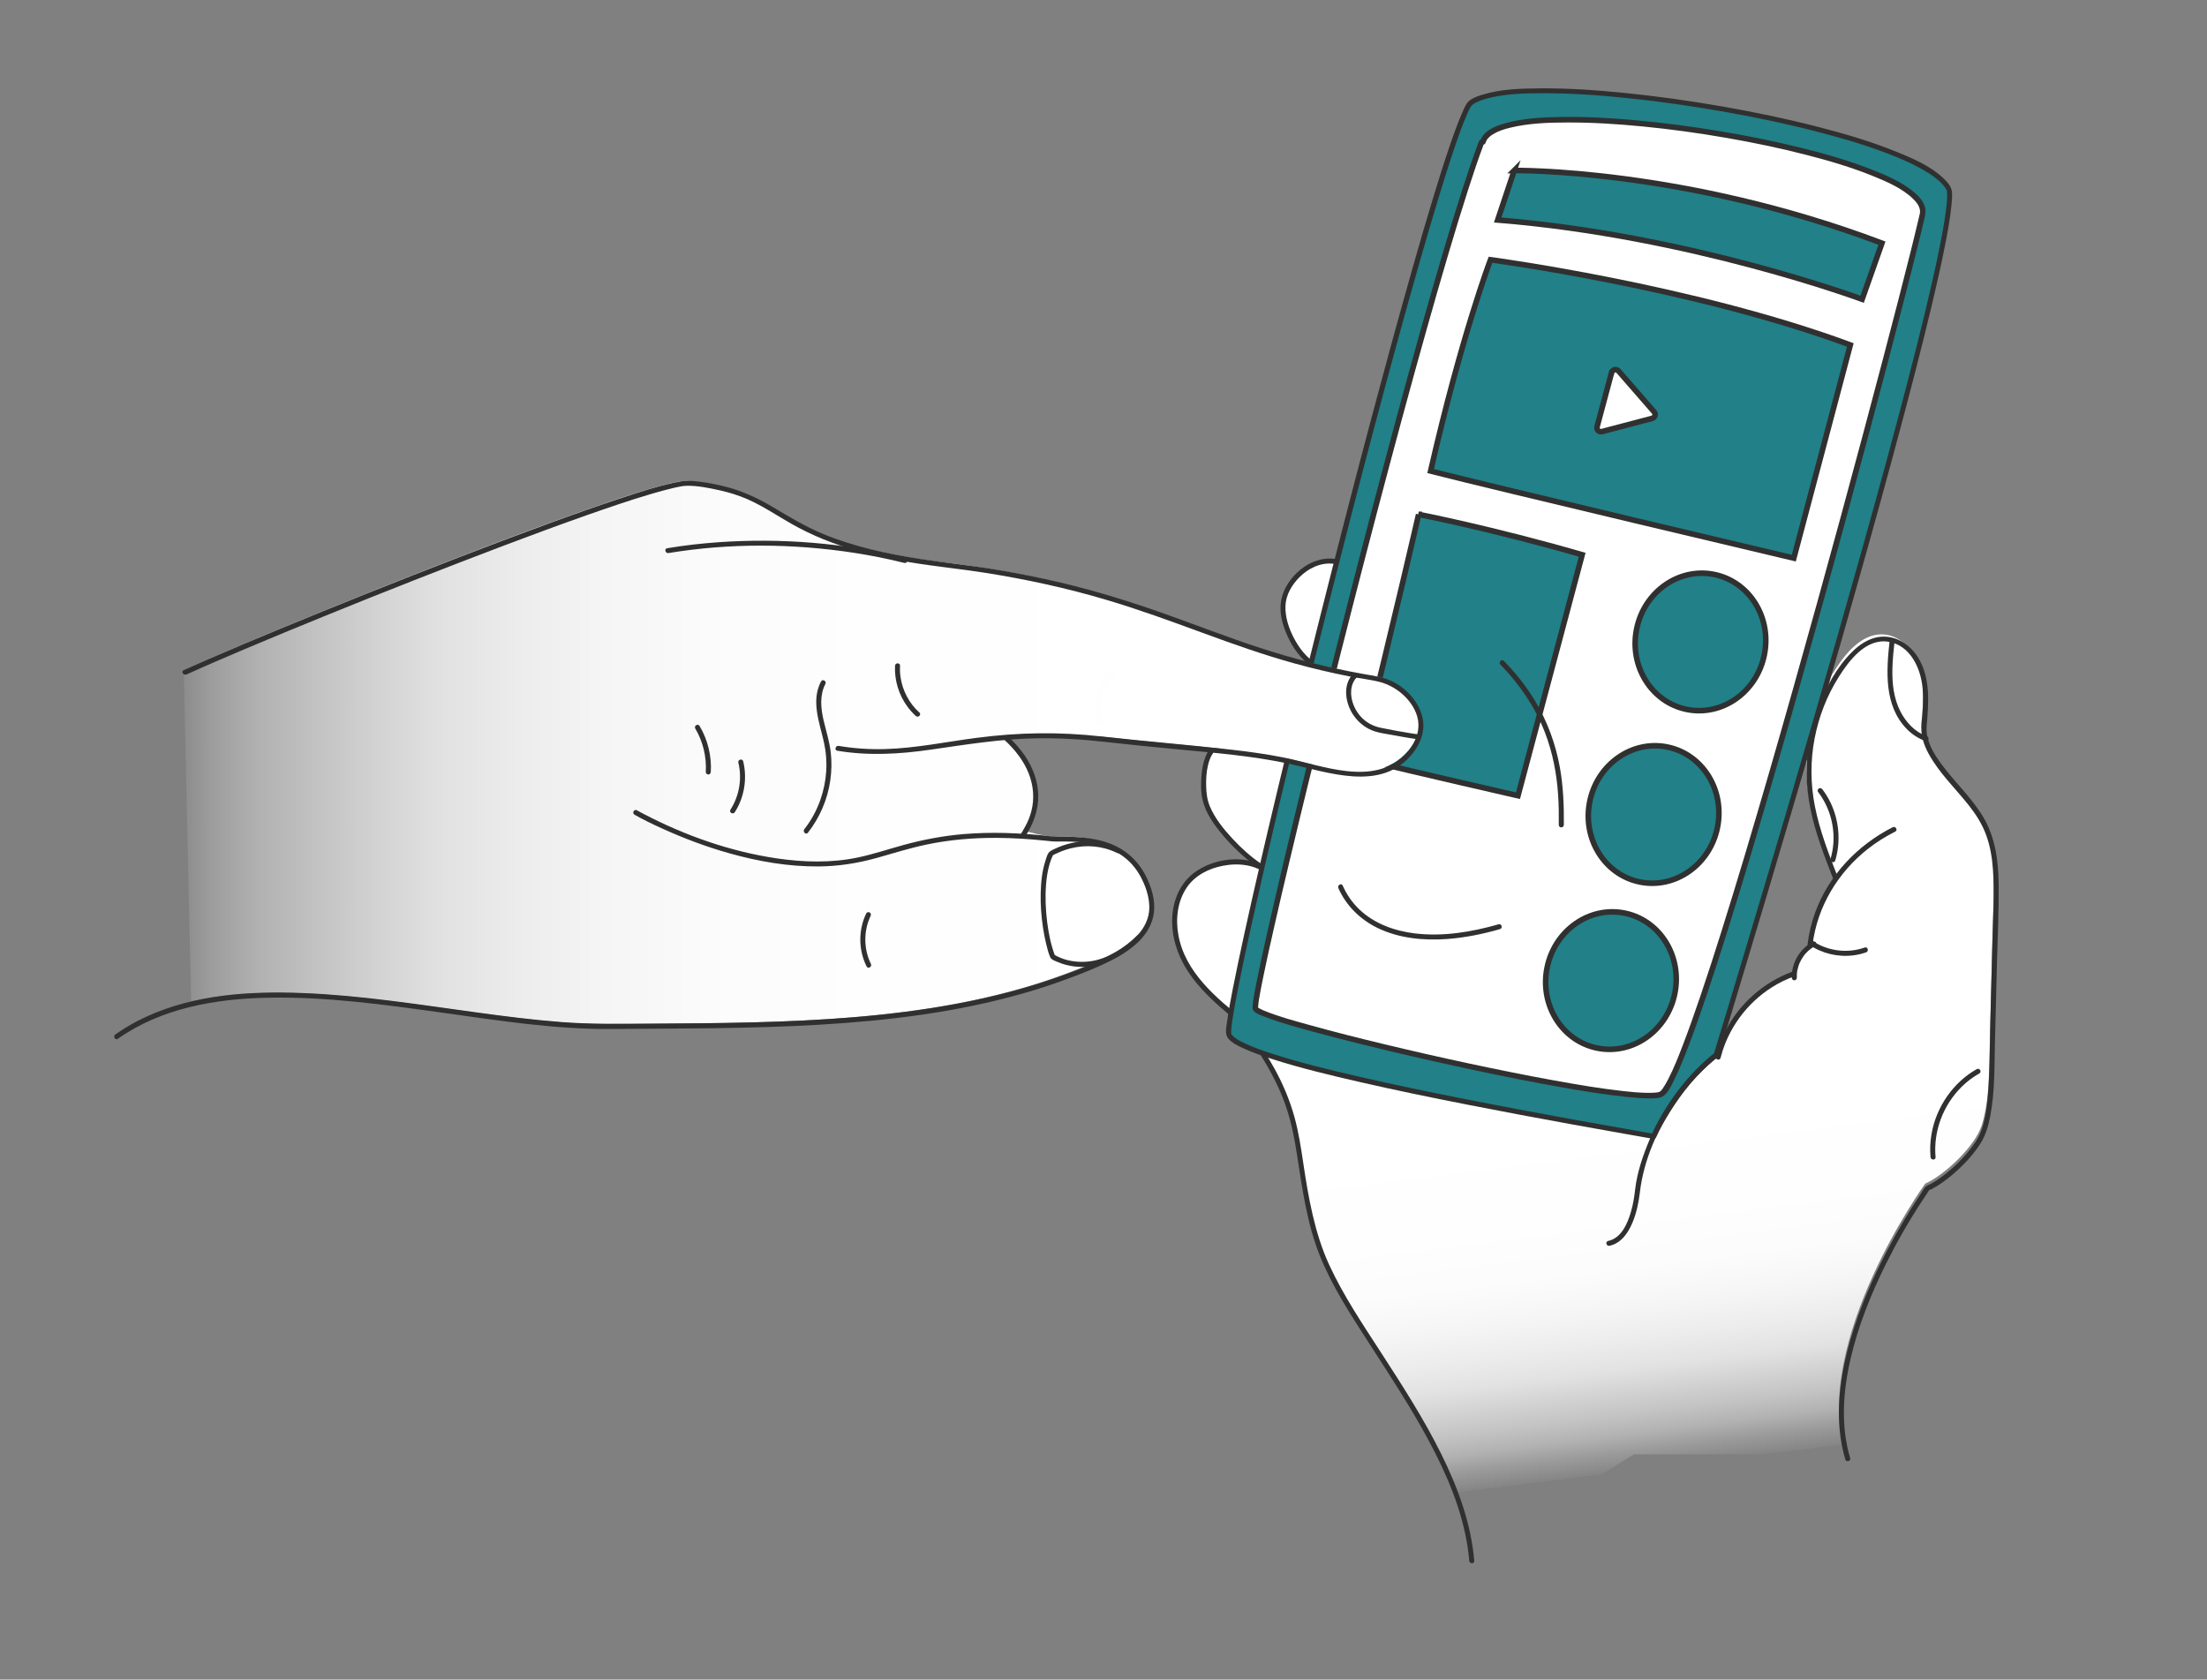 <?xml version="1.0" encoding="UTF-8"?>
<svg id="Laag_1" data-name="Laag 1" xmlns="http://www.w3.org/2000/svg" xmlns:xlink="http://www.w3.org/1999/xlink" viewBox="0 0 396.38 301.65">
  <rect x="0" y="0" width="396.38" height="301.65" fill="#808080" stroke="none"/>
  <defs>
    <style>
      .cls-1 {
        fill: url(#Naamloos_verloop_18);
      }

      .cls-2 {
        fill: url(#Naamloos_verloop_16);
      }

      .cls-3 {
        fill: #303030;
      }

      .cls-4, .cls-5 {
        stroke: #303030;
        stroke-linecap: round;
        stroke-miterlimit: 10;
      }

      .cls-4, .cls-6 {
        fill: #218088;
      }

      .cls-7, .cls-5 {
        fill: #fff;
      }
    </style>
    <linearGradient id="Naamloos_verloop_16" data-name="Naamloos verloop 16" x1="303.54" y1="262.85" x2="294.59" y2="190.76" gradientUnits="userSpaceOnUse">
      <stop offset="0" stop-color="#fff" stop-opacity="0"/>
      <stop offset="0" stop-color="#fff" stop-opacity=".04"/>
      <stop offset=".05" stop-color="#fff" stop-opacity=".22"/>
      <stop offset=".09" stop-color="#fff" stop-opacity=".39"/>
      <stop offset=".14" stop-color="#fff" stop-opacity=".53"/>
      <stop offset=".2" stop-color="#fff" stop-opacity=".66"/>
      <stop offset=".25" stop-color="#fff" stop-opacity=".77"/>
      <stop offset=".32" stop-color="#fff" stop-opacity=".85"/>
      <stop offset=".4" stop-color="#fff" stop-opacity=".92"/>
      <stop offset=".49" stop-color="#fff" stop-opacity=".97"/>
      <stop offset=".63" stop-color="#fff" stop-opacity=".99"/>
      <stop offset="1" stop-color="#fff"/>
    </linearGradient>
    <linearGradient id="Naamloos_verloop_18" data-name="Naamloos verloop 18" x1="8.75" y1="135.14" x2="230.71" y2="135.14" gradientUnits="userSpaceOnUse">
      <stop offset=".09" stop-color="#fff" stop-opacity="0"/>
      <stop offset=".1" stop-color="#fff" stop-opacity=".04"/>
      <stop offset=".13" stop-color="#fff" stop-opacity=".22"/>
      <stop offset=".17" stop-color="#fff" stop-opacity=".39"/>
      <stop offset=".22" stop-color="#fff" stop-opacity=".53"/>
      <stop offset=".27" stop-color="#fff" stop-opacity=".66"/>
      <stop offset=".32" stop-color="#fff" stop-opacity=".77"/>
      <stop offset=".38" stop-color="#fff" stop-opacity=".85"/>
      <stop offset=".45" stop-color="#fff" stop-opacity=".92"/>
      <stop offset=".54" stop-color="#fff" stop-opacity=".97"/>
      <stop offset=".66" stop-color="#fff" stop-opacity=".99"/>
      <stop offset="1" stop-color="#fff"/>
    </linearGradient>
  </defs>
  <path class="cls-2" d="M355.99,147.3c-1.69-3.4-4.54-6.04-6.88-9.02-2.34-2.98-4.58-5.99-3.88-9.72.22-3.07.43-6.25-.6-9.15-1.03-2.9-3.63-5.49-6.71-5.48-2.98,0-5.43,2.31-7.2,4.7-4.81,6.51-7.02,14.9-6.04,22.94.65,5.31,2.76,11.17,4.7,16.16,0,0-4.23,9.19-4.67,12.09-1.9,1.28-2.56,5.09-2.56,5.09-6.41,2.1-12.52,9.18-13.73,13.23l-.08.12c-6.69,5.19-9.57,7.66-11.79,15.83l-69.98-14.9c8.23,13.04,5.06,18.68,9.76,33.37,4.76,14.87,25.81,35.6,27.59,56.95l29.52-18.31,37.98-.04c-6.12-20.2,14.35-48.58,14.35-48.58,3.53-1.57,8.97-6.75,10.14-10.44,1.17-3.69,1.28-7.61,1.38-11.48.24-9.53.48-19.07.73-28.6.13-5.02.21-10.26-2.02-14.76Z"/>
  <g>
    <path class="cls-7" d="M236.11,119.53c-3.71-2.26-6.6-8.58-5.43-12.33,1.18-3.75,5.46-7.61,10.14-6.13.46.38-4.71,18.45-4.71,18.45Z"/>
    <path class="cls-3" d="M236.34,119.14c-1.72-1.06-3.01-2.75-3.94-4.52s-1.6-3.79-1.53-5.79,1.16-3.81,2.52-5.17c1.58-1.59,3.75-2.65,6.03-2.42.29.03.58.08.86.15.22.06.32.2.16-.08.03.05-.07-.12-.03-.07-.04-.05.01-.12,0-.02-.01.04,0,.1,0,.15,0,.03-.03.22,0,.08,0,.07-.02.14-.03.21-.03.19-.07.37-.1.55-.21,1.06-.48,2.11-.74,3.15-.72,2.86-1.5,5.7-2.29,8.54-.51,1.84-1.02,3.68-1.55,5.51-.16.56.71.8.87.24.48-1.67.95-3.34,1.41-5.02.84-3.02,1.67-6.04,2.43-9.07.28-1.1.56-2.2.77-3.32.06-.31.13-.64.14-.96.01-.65-.58-.72-1.13-.83-2.35-.46-4.68.31-6.52,1.77-1.67,1.32-3.12,3.32-3.54,5.45s.1,4.16.87,6.03c.83,2.01,2.06,3.94,3.73,5.36.37.32.76.61,1.18.86.49.31.95-.47.45-.78Z"/>
  </g>
  <g>
    <path class="cls-7" d="M228.15,156.98c-3.62-3.5-11.37-2.49-14.68,1.29-3.36,3.83-3.07,9.86-.67,14.36,2.4,4.5,6.47,7.83,10.44,11.03.64-6.16,3.98-21.56,4.92-26.69"/>
    <path class="cls-3" d="M228.47,156.67c-3.91-3.7-11.26-2.72-14.92.87-2.24,2.19-3.15,5.43-3.02,8.5.14,3.39,1.44,6.57,3.43,9.3,2.46,3.39,5.73,6.05,8.96,8.66.32.26.73.08.77-.32.36-3.46,1.04-6.88,1.69-10.3.73-3.87,1.52-7.72,2.29-11.58.31-1.56.63-3.13.92-4.7.1-.57-.76-.81-.87-.24-1.33,7.21-2.95,14.37-4.18,21.6-.29,1.73-.57,3.46-.76,5.2l.77-.32c-5.05-4.07-10.68-8.65-11.91-15.4-.53-2.92-.17-6.1,1.54-8.59,1.49-2.17,3.97-3.39,6.51-3.87,2.76-.53,6.02-.2,8.14,1.81.42.4,1.06-.24.64-.64h0Z"/>
  </g>
  <g>
    <path class="cls-7" d="M234.19,137.36c2.78,4.82-2.37,11.98-3.64,17.39-.16.68-.38,1.44-1,1.77-.65.35-1.44.06-2.09-.28-3.51-1.88-10.75-8.67-11.21-13.48-.46-4.81.67-7.32,1.56-8.19.64-.62,13.22-2.68,16.37,2.78Z"/>
    <path class="cls-3" d="M233.8,137.59c1.21,2.17.74,4.74.04,6.99-.81,2.6-2.02,5.06-2.96,7.61-.21.58-.41,1.17-.58,1.77s-.23,1.26-.56,1.79c-.73,1.17-2.37-.04-3.18-.58-1.91-1.28-3.64-2.86-5.2-4.54s-3.18-3.66-4.09-5.86c-.47-1.14-.6-2.28-.64-3.5-.04-1.3.03-2.62.34-3.89.19-.75.45-1.53.92-2.16.07-.09.14-.17.21-.25.13-.14-.05.01.07-.05.07-.04-.04.01.09-.04.09-.03.18-.06.26-.08,1.29-.37,2.67-.5,4-.59,1.89-.12,3.82-.09,5.69.24,1.74.31,3.58.89,4.86,2.18.29.29.54.62.75.97.29.5,1.07.05.78-.45-2.1-3.56-7.18-3.98-10.87-3.89-1.67.04-3.36.19-4.99.56-.38.09-.82.17-1.14.4-.53.39-.86,1.13-1.1,1.72-.43,1.06-.62,2.2-.71,3.33-.12,1.45-.13,3.02.21,4.44.56,2.39,2.13,4.53,3.69,6.37,1.68,1.98,3.59,3.79,5.68,5.33.86.63,1.83,1.36,2.87,1.64.71.19,1.48.09,2.01-.46.46-.48.63-1.15.78-1.77.68-2.8,2.02-5.41,3.04-8.09.94-2.46,1.84-5.26,1.2-7.91-.14-.59-.37-1.15-.67-1.67s-1.06-.05-.78.45Z"/>
  </g>
  <g>
    <path class="cls-6" d="M297.01,204.1s4.01-9.07,11.21-14.61c0,0,43.59-142.47,41.9-155.36-5.18-11.28-77.87-22.93-86.17-15.47-6.82,10.18-45,163.5-43.22,167.24,2.54,5.32,56.91,14.78,76.28,18.21"/>
    <path class="cls-3" d="M297.4,204.33c.74-1.66,1.66-3.25,2.62-4.78,2.09-3.33,4.58-6.46,7.6-9,.36-.3.88-.56,1.05-1.02.04-.11.07-.24.11-.35.15-.5.31-1,.46-1.5.61-1.99,1.21-3.98,1.81-5.97.94-3.11,1.88-6.21,2.81-9.32,1.21-4.01,2.41-8.02,3.6-12.03,1.4-4.7,2.79-9.4,4.18-14.1,1.52-5.17,3.04-10.34,4.55-15.52,1.59-5.45,3.16-10.89,4.72-16.35,1.56-5.46,3.11-10.93,4.64-16.4,1.48-5.28,2.94-10.57,4.37-15.87,1.32-4.89,2.63-9.78,3.89-14.68,1.1-4.27,2.18-8.56,3.2-12.85.82-3.44,1.6-6.9,2.29-10.37.48-2.42.94-4.86,1.18-7.32.08-.75.14-1.51.11-2.26-.04-.99-.67-1.75-1.35-2.43-2.35-2.34-5.67-3.75-8.69-4.97-4.58-1.86-9.35-3.25-14.14-4.48-5.64-1.45-11.36-2.64-17.1-3.64s-11.6-1.83-17.44-2.42c-5.07-.51-10.18-.87-15.28-.83-3.44.03-7.1.11-10.41,1.16-.9.28-2.15.7-2.71,1.52-.34.51-.6,1.1-.84,1.66-.88,2-1.6,4.07-2.31,6.14-1.05,3.08-2.02,6.18-2.96,9.29-1.21,3.97-2.37,7.95-3.5,11.93-1.33,4.66-2.62,9.32-3.9,13.99-1.41,5.17-2.8,10.34-4.18,15.52s-2.86,10.85-4.26,16.29-2.86,11.14-4.26,16.71-2.73,10.9-4.07,16.36c-1.27,5.16-2.52,10.32-3.76,15.49-1.12,4.67-2.22,9.35-3.3,14.03-.92,3.99-1.83,7.99-2.7,11.99-.68,3.13-1.35,6.26-1.97,9.4-.4,2.03-.79,4.07-1.07,6.13-.13.95-.47,2.22.2,3.03s1.79,1.34,2.75,1.78c1.66.76,3.39,1.36,5.13,1.91,5.11,1.64,10.35,2.89,15.57,4.09,6.43,1.48,12.9,2.81,19.37,4.08,6.36,1.25,12.72,2.44,19.1,3.6,4.79.87,9.58,1.71,14.37,2.56.57.1.81-.77.24-.87-4.97-.88-9.94-1.76-14.91-2.66-6.35-1.15-12.69-2.34-19.01-3.59s-12.82-2.59-19.19-4.06c-5.18-1.19-10.37-2.45-15.44-4.08-1.68-.54-3.36-1.11-4.95-1.86-.56-.26-1.11-.54-1.62-.89-.22-.15-.29-.2-.48-.37-.16-.15-.26-.28-.32-.34-.02-.03-.14-.22-.07-.12.05.08.01.02,0-.01-.04-.15,0,.1-.01-.06,0-.18,0-.37,0-.55.01-.26.04-.53.07-.79.05-.44.07-.59.13-.96.31-2.14.73-4.27,1.15-6.4.64-3.19,1.32-6.38,2.02-9.56.89-4.03,1.8-8.05,2.73-12.07,1.08-4.68,2.19-9.36,3.31-14.04,1.24-5.17,2.5-10.34,3.77-15.5,1.34-5.43,2.69-10.85,4.06-16.27s2.8-11.02,4.22-16.52,2.82-10.85,4.26-16.26c1.35-5.11,2.73-10.21,4.12-15.31,1.27-4.62,2.55-9.24,3.87-13.84,1.13-3.96,2.28-7.91,3.48-11.85.94-3.09,1.9-6.17,2.94-9.22.67-1.98,1.42-4.12,2.22-5.92.24-.53.47-1.15.83-1.61.04-.05.15-.13.32-.25.21-.14.42-.26.64-.36.48-.24,1.02-.42,1.57-.58,3.43-.97,7.15-1.02,10.69-1.01,5.12,0,10.24.39,15.32.93,5.82.61,11.62,1.46,17.39,2.49s11.34,2.22,16.92,3.69c4.67,1.23,9.33,2.62,13.78,4.48,1.69.7,3.35,1.49,4.92,2.43,1.13.68,2.25,1.45,3.12,2.44.18.21.29.34.44.58.07.1.12.2.18.31.03.05.05.11.08.15.11.13-.01-.19,0-.07,0,.28.04.57.04.85,0,.82-.08,1.64-.18,2.46-.29,2.44-.79,5.03-1.29,7.51-.73,3.56-1.55,7.1-2.39,10.64-1.04,4.34-2.14,8.66-3.26,12.98-1.28,4.93-2.6,9.86-3.94,14.78-1.44,5.28-2.9,10.56-4.38,15.83s-3.07,10.87-4.62,16.29-3.11,10.79-4.68,16.19c-1.49,5.11-2.99,10.22-4.49,15.32-1.37,4.63-2.74,9.26-4.12,13.88-1.18,3.95-2.36,7.9-3.55,11.85-.91,3.03-1.82,6.06-2.74,9.09-.58,1.92-1.16,3.84-1.75,5.76-.14.47-.29.94-.43,1.41-.03.09-.04.23-.09.3,0,.01,0,.04-.02.05.27-.33-.37.16-.12-.02-.21.14-.41.33-.61.49-.42.35-.84.72-1.24,1.1-2.66,2.49-4.9,5.42-6.81,8.52-.87,1.42-1.72,2.89-2.4,4.42-.23.52.54.98.78.45h0Z"/>
  </g>
  <g>
    <path class="cls-7" d="M266.1,25.49c-10.98,29.07-41.67,153.31-40.62,155.66,1.12,2.52,66.17,17.57,72.73,15.38,6.56-2.19,43.93-143.73,47.04-157.88,3.32-11.09-75.91-23.83-78.91-13.19"/>
    <path class="cls-3" d="M265.62,25.36c-1.09,2.9-2.07,5.84-3.02,8.79-1.26,3.92-2.46,7.87-3.63,11.82-1.39,4.71-2.74,9.44-4.07,14.17-1.48,5.29-2.94,10.6-4.37,15.91-1.51,5.6-3,11.21-4.48,16.82-1.5,5.7-2.97,11.41-4.43,17.12s-2.84,11.14-4.23,16.72c-1.3,5.21-2.59,10.43-3.86,15.65-1.13,4.62-2.24,9.25-3.33,13.88-.9,3.82-1.79,7.64-2.65,11.47-.62,2.76-1.23,5.52-1.79,8.29-.3,1.51-.65,3.04-.78,4.58-.03.38-.05.74.23,1.03.47.48,1.25.72,1.85.96,2.81,1.11,5.77,1.89,8.68,2.69,4.5,1.24,9.04,2.36,13.58,3.45,5.24,1.25,10.5,2.43,15.77,3.55s10.14,2.09,15.24,2.99c3.99.71,8.01,1.37,12.05,1.78,1.31.13,2.64.24,3.96.23.71,0,1.61.02,2.25-.33.98-.54,1.57-1.93,2.04-2.87,1.03-2.06,1.87-4.21,2.69-6.35,1.17-3.06,2.24-6.16,3.29-9.26,1.31-3.89,2.56-7.79,3.79-11.7,1.42-4.52,2.8-9.05,4.15-13.58,1.48-4.96,2.94-9.93,4.38-14.9,1.51-5.21,3-10.43,4.47-15.65s2.96-10.56,4.42-15.85,2.85-10.36,4.25-15.54c1.31-4.84,2.62-9.69,3.91-14.54,1.16-4.34,2.31-8.69,3.45-13.04.96-3.66,1.91-7.32,2.85-10.98.72-2.78,1.43-5.57,2.12-8.36.43-1.72.86-3.44,1.25-5.17.17-.77.28-1.47-.01-2.23-.35-.92-1.04-1.68-1.78-2.31-2.29-1.96-5.21-3.18-7.99-4.26-4-1.55-8.14-2.74-12.3-3.77-4.86-1.21-9.78-2.2-14.73-3.02s-10.06-1.5-15.13-1.96c-4.5-.41-9.02-.66-13.54-.58-3.29.06-6.7.23-9.88,1.14-1.7.48-3.9,1.33-4.44,3.21-.18.62.79.88.96.27.08-.26.26-.6.44-.79.33-.36.52-.5.91-.74.95-.58,1.98-.9,3.1-1.17,3.3-.8,6.76-.92,10.14-.93,4.55-.02,9.09.27,13.62.71,5.01.49,10.01,1.18,14.97,2.04s9.7,1.85,14.48,3.08c4.04,1.04,8.06,2.22,11.92,3.79,2.52,1.02,5.3,2.22,7.24,4.13.61.6,1.06,1.19,1.2,1.99.02.09,0-.11,0,.02,0,.04,0,.08,0,.12,0,.09,0,.18,0,.28,0,.17.02-.02-.02.16-.02.09-.04.17-.06.26-.07.29-.13.57-.2.86-.44,1.88-.91,3.76-1.37,5.64-.73,2.9-1.47,5.8-2.21,8.69-.96,3.73-1.94,7.47-2.92,11.2-1.15,4.39-2.32,8.77-3.49,13.15-1.29,4.84-2.6,9.67-3.91,14.5-1.4,5.14-2.81,10.28-4.23,15.41s-2.92,10.49-4.4,15.73-2.92,10.29-4.41,15.43-2.87,9.81-4.33,14.7c-1.34,4.46-2.7,8.92-4.1,13.37-1.21,3.84-2.44,7.67-3.74,11.49-1.03,3.04-2.09,6.06-3.24,9.05-.79,2.06-1.56,4.02-2.57,5.99-.3.59-.63,1.17-1.01,1.72-.13.19,0,.03-.16.21-.07.08-.14.15-.21.23-.03.03-.06.05-.09.08-.09.08.1-.09-.01,0-.1.09-.16.08-.07.05-.41.14-.56.14-.91.16-.49.04-.98.04-1.48.03-1.41-.03-2.83-.16-4.23-.32-4.13-.46-8.23-1.16-12.31-1.9-5.09-.92-10.16-1.95-15.22-3.03-5.2-1.11-10.39-2.29-15.56-3.54-4.41-1.06-8.82-2.17-13.19-3.39-2.74-.76-5.54-1.5-8.18-2.59-.14-.06-.58-.25-.85-.41-.05-.03-.1-.06-.15-.09-.13-.08,0,0-.04-.03-.15-.1-.05,0,0,.05-.07-.1-.01.12,0,0,0-.06,0-.13,0-.19.01-.2.03-.4.06-.6.02-.17,0,.04,0-.07.01-.07.02-.15.03-.22.02-.16.05-.32.07-.48.06-.38.13-.75.2-1.13.18-1.01.39-2.01.59-3.01.6-2.9,1.24-5.8,1.9-8.69.88-3.9,1.79-7.79,2.72-11.68,1.11-4.67,2.24-9.34,3.38-14.01,1.27-5.2,2.56-10.41,3.86-15.6,1.39-5.56,2.8-11.11,4.22-16.66,1.45-5.66,2.92-11.32,4.41-16.98s2.94-11.1,4.44-16.64c1.41-5.21,2.84-10.42,4.31-15.62,1.3-4.64,2.63-9.27,4-13.89,1.15-3.88,2.33-7.75,3.57-11.6.9-2.79,1.83-5.58,2.87-8.33.23-.6-.74-.86-.96-.27h0Z"/>
  </g>
  <path class="cls-3" d="M197.99,129.55c-.64-2.29-.24-4.8,1.02-6.8.36-.57.78-1.09,1.27-1.55.42-.4-.22-1.04-.64-.64-1.88,1.8-2.92,4.42-2.85,7.02.02.75.13,1.5.33,2.21.16.56,1.02.32.87-.24h0Z"/>
  <path class="cls-3" d="M339.38,115.06c-.59,5.41-1.05,11.65,3.09,15.88.94.96,2.08,1.7,3.35,2.15.55.19.78-.68.24-.87-2.13-.75-3.72-2.46-4.74-4.43-1.23-2.39-1.51-5.11-1.44-7.76.04-1.66.22-3.32.4-4.97.06-.58-.84-.57-.9,0h0Z"/>
  <path class="cls-3" d="M330.09,157.6c-1.62-4.17-3.26-8.38-4.13-12.78-.8-4.03-.83-8.18-.05-12.21s2.22-7.66,4.33-11.03c1.86-2.96,4.88-6.95,8.88-6.33s5.87,4.81,6.18,8.37c.19,2.13.02,4.27-.19,6.39-.19,1.85.35,3.66,1.23,5.28,1.87,3.47,4.8,6.25,7.23,9.31,1.29,1.63,2.42,3.38,3.14,5.35s1.07,4.05,1.22,6.13c.32,4.36.01,8.79-.1,13.15-.12,4.68-.24,9.37-.36,14.05s-.06,9.22-.47,13.78c-.19,2.06-.48,4.21-1.22,6.15-.54,1.42-1.5,2.7-2.47,3.86-1.1,1.3-2.34,2.5-3.66,3.58-.62.5-1.26.97-1.92,1.4-.29.19-.59.37-.9.54-.28.15-.65.26-.89.46-.44.35-.76,1.05-1.06,1.5-2.15,3.21-4.11,6.55-5.9,9.97-2.67,5.09-4.98,10.41-6.6,15.93s-2.63,11.65-1.84,17.52c.19,1.4.48,2.78.88,4.14.17.55,1.03.32.87-.24-1.74-5.82-1.27-12.06.09-17.91s3.64-11.53,6.32-16.93c1.92-3.86,4.07-7.62,6.43-11.23.31-.47.62-.94.94-1.41.15-.22.29-.51.48-.7.01-.01.02-.04.04-.05,0,0,0,0,0,0-.21.16.25-.03.32-.07.65-.33,1.27-.72,1.86-1.14,1.38-.96,2.66-2.07,3.84-3.26s2.24-2.45,3.11-3.85c.92-1.48,1.39-3.11,1.72-4.81.87-4.46.74-9.1.86-13.62.12-4.81.24-9.62.37-14.42s.35-9.17.29-13.75c-.06-4.12-.6-8.31-2.73-11.91s-5.17-6.32-7.58-9.61c-1.16-1.59-2.24-3.32-2.57-5.29-.17-1.04.01-2.03.08-3.07.08-1.09.14-2.19.14-3.28,0-3.77-.96-7.75-4.22-10.02-1.4-.97-3.1-1.4-4.78-1.12-1.8.31-3.37,1.38-4.64,2.64-2.77,2.72-4.73,6.4-6.09,10s-2.14,7.79-2.11,11.8c.03,4.35,1.04,8.59,2.44,12.69.72,2.13,1.54,4.22,2.35,6.31.21.53,1.08.3.87-.24h0Z"/>
  <path class="cls-3" d="M339.93,148.57c-6.29,3.19-11.43,8.56-13.89,15.22-.7,1.89-1.16,3.86-1.4,5.86-.07.57.83.57.9,0,.85-6.81,4.55-12.95,9.92-17.18,1.53-1.21,3.19-2.24,4.93-3.12.52-.26.06-1.04-.45-.78h0Z"/>
  <path class="cls-3" d="M325.57,169.16c-1.81.94-3.14,2.74-3.59,4.72-.13.57-.19,1.15-.17,1.73,0,.24.2.45.45.45s.46-.21.45-.45,0-.47.01-.7c0-.06.01-.12.02-.18,0-.02.02-.16,0-.08.02-.12.04-.24.06-.36.05-.24.11-.47.18-.7.03-.1.07-.2.1-.3.02-.06.04-.11.06-.17.01-.03.02-.06.03-.08-.02.06,0-.02.02-.04.19-.43.42-.84.69-1.22.03-.04.06-.09.09-.13.02-.02.04-.05.05-.07-.04.05,0,0,.01-.02.08-.09.15-.19.23-.28.15-.17.32-.34.49-.5.38-.34.76-.61,1.25-.87.22-.11.28-.41.16-.62-.13-.22-.4-.27-.62-.16h0Z"/>
  <path class="cls-3" d="M322.03,174.47c-5.27,1.88-9.72,5.85-12.23,10.85-.71,1.41-1.27,2.9-1.65,4.43-.14.56.73.8.87.24,1.3-5.21,4.69-9.81,9.22-12.68,1.27-.8,2.62-1.47,4.04-1.97.54-.19.31-1.06-.24-.87h0Z"/>
  <path class="cls-3" d="M308.44,188.75c-5.34,4.16-9.55,9.71-12.18,15.94-1.18,2.8-2.23,5.86-2.58,8.89-.16,1.39-.37,2.75-.77,4.09-.61,2.09-1.71,4.69-4.08,5.2-.57.12-.33.99.24.87,2.1-.45,3.37-2.34,4.14-4.2.71-1.7,1.09-3.54,1.31-5.37.67-5.78,3.18-11.48,6.47-16.24,2.24-3.24,4.98-6.13,8.08-8.55.46-.36-.18-.99-.64-.64h0Z"/>
  <path class="cls-3" d="M324.94,169.67c2.28,1.58,5.17,2.26,7.92,1.91.79-.1,1.55-.28,2.3-.54.54-.19.31-1.06-.24-.87-3.17,1.12-6.77.64-9.53-1.28-.2-.14-.5-.04-.62.16-.13.22-.04.48.16.62h0Z"/>
  <path class="cls-3" d="M329.62,154.53c1.01-3.37.69-7.07-.79-10.25-.42-.89-.93-1.74-1.53-2.52-.15-.19-.39-.29-.62-.16-.19.11-.31.42-.16.62,2.02,2.64,3,5.99,2.75,9.3-.07.94-.25,1.88-.52,2.78-.17.56.7.79.87.24h0Z"/>
  <path class="cls-3" d="M355.03,192.01c-4.28,2.41-7.3,6.85-8.13,11.68-.23,1.36-.3,2.75-.17,4.13.05.57.95.58.9,0-.43-4.65,1.38-9.38,4.7-12.65.94-.93,2-1.73,3.16-2.38.5-.28.05-1.06-.45-.78h0Z"/>
  <path class="cls-4" d="M267.7,46.65s36.28,4.82,64.62,15.3l-10.15,38.29s-53.79-12.71-65.23-15.64c5.59-24.44,10.76-37.95,10.76-37.95Z"/>
  <path class="cls-4" d="M254.78,92.38s13.19,2.57,29.38,7.25l-11.53,43.28s-17.18-3.93-28.38-6.63c6.39-25.73,10.54-43.9,10.54-43.9Z"/>
  <path class="cls-3" d="M226.5,189.63c1.87,2.98,3.48,6.11,4.58,9.45.88,2.65,1.41,5.39,1.84,8.15.97,6.21,1.8,12.53,4.17,18.4,2.21,5.47,5.49,10.49,8.68,15.43,3.74,5.81,7.57,11.59,10.84,17.69s5.94,12.36,6.98,19.11c.13.82.22,1.64.29,2.46.05.57.95.58.9,0-.58-6.75-2.96-13.19-5.95-19.22-3.11-6.27-6.9-12.16-10.7-18.03-3.35-5.18-6.85-10.35-9.43-15.96s-3.71-12.03-4.63-18.22c-.41-2.76-.83-5.52-1.57-8.22-.85-3.1-2.12-6.08-3.68-8.89-.49-.88-1.01-1.75-1.55-2.61-.31-.49-1.09-.04-.78.45h0Z"/>
  <path class="cls-1" d="M180.48,132.27c5.23-.53,13.06.07,17.16,0,16.63,1.94,26.25,2.07,36.21,4.59,4.52,1.14,9.25,2.46,13.76,1.31,4.52-1.15,8.51-5.85,7.04-10.27-1.1-3.31-4.35-5.92-7.79-6.47-29.3-4.72-38.29-15.24-74.89-20.12-35.68-3.96-29.12-13.29-48.49-14.94-6.76-.58-71.51,25.33-90.48,33.94l1.32,59.54c22.44-5.18,52.64,4.26,74.95,4.06,27.29-.24,56.96.48,82.5-9.15,8.04-3.03,16.78-6.66,14.4-14.92-2.33-8.05-8.71-9.86-17.09-9.56-1.8-.21-3.58-.62-5.34-1.15,3.95-6.15,1.8-12.25-3.25-16.87Z"/>
  <path class="cls-3" d="M180.39,132.88c1.83,1.68,3.44,3.68,4.36,6.01.86,2.17,1.07,4.54.48,6.81-.38,1.48-1.06,2.85-1.91,4.12-.32.48.46.93.78.45,1.49-2.23,2.44-4.83,2.37-7.54-.07-2.52-1-4.95-2.41-7.02-.87-1.27-1.9-2.42-3.03-3.47-.43-.39-1.06.24-.64.64h0Z"/>
  <path class="cls-3" d="M113.94,146.31c1.59.91,3.25,1.7,4.92,2.46,3.94,1.79,8,3.32,12.17,4.49,5.19,1.46,10.58,2.39,15.98,2.35,3.62-.03,7.1-.58,10.57-1.56,2.93-.83,5.84-1.74,8.83-2.37,4.17-.87,8.43-1.23,12.69-1.2,2.91.02,5.82.21,8.72.51.73.08,1.44.17,2.17.15.61-.01,1.22-.02,1.83,0,1.16.02,2.32.1,3.46.26,2.02.29,4.02.86,5.77,1.95s3.02,2.57,3.93,4.34c1.02,1.98,1.75,4.38,1.3,6.62-.4,1.96-1.63,3.56-3.13,4.82-1.78,1.5-3.9,2.59-6.01,3.54-2.4,1.08-4.87,2.01-7.35,2.88-11.64,4.1-23.92,6.09-36.19,7.12-12.38,1.04-24.81,1.1-37.22,1.18-5.2.03-10.38.11-15.57-.29s-10.1-1.03-15.13-1.72c-10.4-1.42-20.81-3.08-31.31-3.49-9.46-.37-19.36.24-28.08,4.24-1.95.89-3.82,1.96-5.58,3.2-.47.33-.02,1.11.45.78,7.8-5.5,17.46-7.18,26.82-7.38,10.59-.23,21.15,1.25,31.62,2.71,9.92,1.38,19.92,2.97,29.96,2.9,12.47-.09,24.96-.03,37.41-.75,12.36-.72,24.76-2.21,36.69-5.61,2.93-.83,5.83-1.79,8.68-2.87,2.31-.87,4.61-1.77,6.82-2.87,3.61-1.8,7.57-4.49,8.09-8.83.26-2.23-.44-4.51-1.43-6.49-.9-1.8-2.2-3.36-3.86-4.51-3.65-2.52-8.16-2.61-12.42-2.62-.76,0-1.54-.15-2.3-.22-.82-.08-1.64-.15-2.47-.21-1.44-.11-2.89-.18-4.33-.22-2.45-.06-4.9,0-7.35.2-3.67.31-7.28.99-10.82,1.96-2.73.75-5.42,1.66-8.19,2.24-4.77,1.01-9.78.87-14.59.16-8.28-1.22-16.42-4.08-23.83-7.95-.42-.22-.85-.44-1.26-.68-.5-.29-.96.49-.45.78h0Z"/>
  <path class="cls-3" d="M33.5,121.13c3.46-1.57,6.96-3.07,10.46-4.55,4.72-2,9.46-3.95,14.2-5.88,5.35-2.18,10.71-4.33,16.09-6.44s10.9-4.25,16.37-6.32c4.93-1.86,9.87-3.69,14.84-5.44,3.82-1.34,7.65-2.66,11.53-3.8,1.33-.39,2.67-.77,4.03-1.08.88-.2,1.63-.38,2.47-.38,1.92,0,3.95.41,5.81.83,1.68.37,3.33.89,4.9,1.57,2.77,1.21,5.27,2.91,7.88,4.4,3.71,2.11,7.65,3.69,11.75,4.84,3.19.9,6.44,1.57,9.7,2.12,4.36.73,8.76,1.15,13.12,1.83,7.51,1.17,14.94,2.78,22.22,4.95,5.76,1.71,11.4,3.78,17.04,5.85s11.03,3.99,16.69,5.55c3.22.89,6.48,1.65,9.76,2.3,1.77.35,3.59.54,5.34.97s3.52,1.46,4.81,2.83c1.21,1.27,2.18,2.97,2.24,4.76s-.68,3.44-1.78,4.78-2.68,2.5-4.39,3.11c-2.12.76-4.46.8-6.67.56-3.94-.42-7.74-1.73-11.62-2.49-3-.59-6.02-1.01-9.06-1.35-7.77-.89-15.57-1.51-23.35-2.38s-14.97-.73-22.43.24c-5.48.71-10.93,1.86-16.46,2.02-2.8.08-5.6-.1-8.37-.57-.57-.09-.81.77-.24.87,5.62.94,11.2.61,16.81-.2,6.24-.9,12.44-1.91,18.76-2.03,4.27-.08,8.54.19,12.78.67s8.58.91,12.88,1.32c6.56.62,13.16,1.15,19.62,2.52,7.26,1.54,16.86,5.26,22.48-1.8,1.04-1.3,1.77-2.85,1.91-4.52s-.45-3.37-1.39-4.77c-1-1.49-2.39-2.72-3.99-3.55-1.67-.87-3.47-1.09-5.3-1.41-6.46-1.15-12.82-2.79-19.05-4.84-5.53-1.82-10.96-3.93-16.45-5.89-6.2-2.21-12.48-4.17-18.89-5.69-3.94-.94-7.92-1.72-11.91-2.38-4.46-.74-8.95-1.18-13.41-1.88-5.92-.92-11.86-2.19-17.42-4.49-3.21-1.33-6.14-3.11-9.11-4.88-2.8-1.66-5.73-2.99-8.91-3.74-2.01-.47-4.16-.87-6.23-.92-.84-.02-1.7.17-2.51.34-3.11.67-6.15,1.67-9.17,2.66-4.53,1.49-9.02,3.09-13.5,4.73-5.35,1.96-10.68,3.98-16,6.03s-11.09,4.33-16.62,6.54c-5.2,2.08-10.39,4.2-15.57,6.34-4.22,1.75-8.43,3.52-12.62,5.34-1.53.66-3.05,1.34-4.57,2.02-.53.24-.07,1.01.45.78h0Z"/>
  <path class="cls-3" d="M201.12,152.41c-3.7-1.8-7.96-1.73-11.66.03-.29.14-.62.28-.88.47-.46.33-.66,1.2-.83,1.72-.6,1.84-.79,3.81-.84,5.73-.05,2.08.1,4.17.41,6.23.14.97.33,1.93.56,2.88.2.81.4,1.7.75,2.46.2.43.86.65,1.26.82,1.02.44,2.09.72,3.2.84,4.55.51,8.71-1.91,11.86-4.99.42-.41-.22-1.04-.64-.64-2.39,2.34-5.37,4.34-8.78,4.72-1.79.2-3.71-.04-5.33-.77-.31-.14-.63-.3-.92-.49l.21.27c-.73-1.93-1.15-3.98-1.41-6.02-.29-2.28-.39-4.61-.2-6.9.08-1.02.23-2.04.48-3.04.12-.46.25-.92.42-1.37.07-.19.15-.37.23-.55.05-.1.13-.26-.03-.1,0,0,.02,0,.02-.02.29-.23.69-.38,1.02-.53.73-.34,1.5-.6,2.28-.8,2.8-.71,5.73-.44,8.34.83.52.25.98-.52.45-.78h0Z"/>
  <path class="cls-3" d="M162.66,100.23c-10.92-2.73-22.37-3.63-33.6-2.85-3.09.22-6.18.57-9.24,1.08-.57.09-.33.96.24.87,10.99-1.82,22.36-1.73,33.36-.04,3.03.47,6.03,1.07,9,1.81.56.14.8-.73.24-.87h0Z"/>
  <path class="cls-3" d="M155.58,164.04c-1.44,2.99-1.42,6.55.06,9.53.26.52,1.03.06.78-.45-1.32-2.67-1.34-5.94-.06-8.62.11-.22.06-.49-.16-.62-.2-.12-.51-.06-.62.16h0Z"/>
  <path class="cls-3" d="M124.87,130.84c1.39,2.35,2.05,5.08,1.89,7.81-.01.24.22.45.45.45.26,0,.44-.21.45-.45.17-2.88-.55-5.79-2.01-8.26-.29-.5-1.07-.05-.78.45h0Z"/>
  <path class="cls-3" d="M165.11,127.96c-1.82-1.65-3.01-3.91-3.37-6.34-.1-.68-.13-1.36-.09-2.05.03-.58-.87-.58-.9,0-.13,2.6.68,5.25,2.23,7.35.45.61.95,1.17,1.5,1.67.43.39,1.07-.25.64-.64h0Z"/>
  <path class="cls-3" d="M147.46,122.38c-1.83,3.5-.3,7.29.5,10.84s.55,7.08-.62,10.43c-.67,1.9-1.64,3.69-2.88,5.27-.35.45.28,1.09.64.64,2.13-2.73,3.53-5.97,4.02-9.4.24-1.68.28-3.38.08-5.06-.23-1.95-.83-3.81-1.28-5.72-.5-2.16-.74-4.51.32-6.54.27-.51-.51-.97-.78-.45h0Z"/>
  <path class="cls-3" d="M131.97,145.87c1.72-2.68,2.26-6.05,1.51-9.14-.14-.56-1.01-.32-.87.24.7,2.87.17,5.96-1.42,8.45-.31.49.47.94.78.45h0Z"/>
  <path class="cls-3" d="M243.06,120.97c-2.02,2.05-1.43,5.45.1,7.59.91,1.28,2.18,2.27,3.68,2.77.99.33,2.07.46,3.09.65.84.16,1.67.31,2.51.45.76.13,1.52.25,2.28.34.24.03.45-.23.45-.45,0-.27-.21-.42-.45-.45-.03,0-.06,0-.1-.01-.04,0-.07,0-.11-.01-.03,0-.05,0-.08,0-.04,0,.12.02,0,0-.4-.06-.81-.12-1.21-.18-1.72-.27-3.43-.6-5.14-.94-1.47-.29-2.74-.96-3.74-2.09-.86-.98-1.46-2.23-1.63-3.52s.08-2.58.98-3.49c.41-.41-.23-1.05-.64-.64h0Z"/>
  <path class="cls-4" d="M271.95,30.62s30.45-.4,66.05,13.05l-3.56,10.08s-30.85-11.47-65.45-14.24l2.97-8.9Z"/>
  <ellipse class="cls-4" cx="297" cy="146.3" rx="12.37" ry="11.7" transform="translate(94.14 407.94) rotate(-78.44)"/>
  <ellipse class="cls-4" cx="289.33" cy="176.13" rx="12.37" ry="11.7" transform="translate(58.79 424.28) rotate(-78.44)"/>
  <ellipse class="cls-4" cx="305.43" cy="115.3" rx="12.37" ry="11.7" transform="translate(131.24 391.42) rotate(-78.44)"/>
  <path class="cls-3" d="M269.15,166c-4.87,1.4-10.03,2.25-15.1,1.63-3.59-.44-7.19-1.73-9.86-4.25-1.3-1.23-2.32-2.7-3.04-4.33-.23-.53-1.01-.07-.78.45,1.39,3.15,3.92,5.63,7,7.14,3.87,1.89,8.32,2.31,12.57,2,3.2-.24,6.36-.88,9.45-1.77.56-.16.32-1.03-.24-.87h0Z"/>
  <path class="cls-5" d="M289.44,66.92l-2.6,9.71c-.14.53.34,1.02.88.88l9-2.37c.52-.14.71-.77.36-1.17l-6.39-7.34c-.38-.44-1.09-.27-1.24.29Z"/>
  <path class="cls-3" d="M280.87,148.16c.03-3.45-.1-6.9-.71-10.31-.77-4.28-2.29-8.4-4.55-12.12-1.55-2.55-3.42-4.89-5.5-7.02-.41-.42-1.04.22-.64.64,3.43,3.52,6.25,7.63,8.01,12.23,1.38,3.59,2.11,7.37,2.36,11.2.12,1.79.14,3.59.12,5.38,0,.58.89.58.9,0h0Z"/>
</svg>